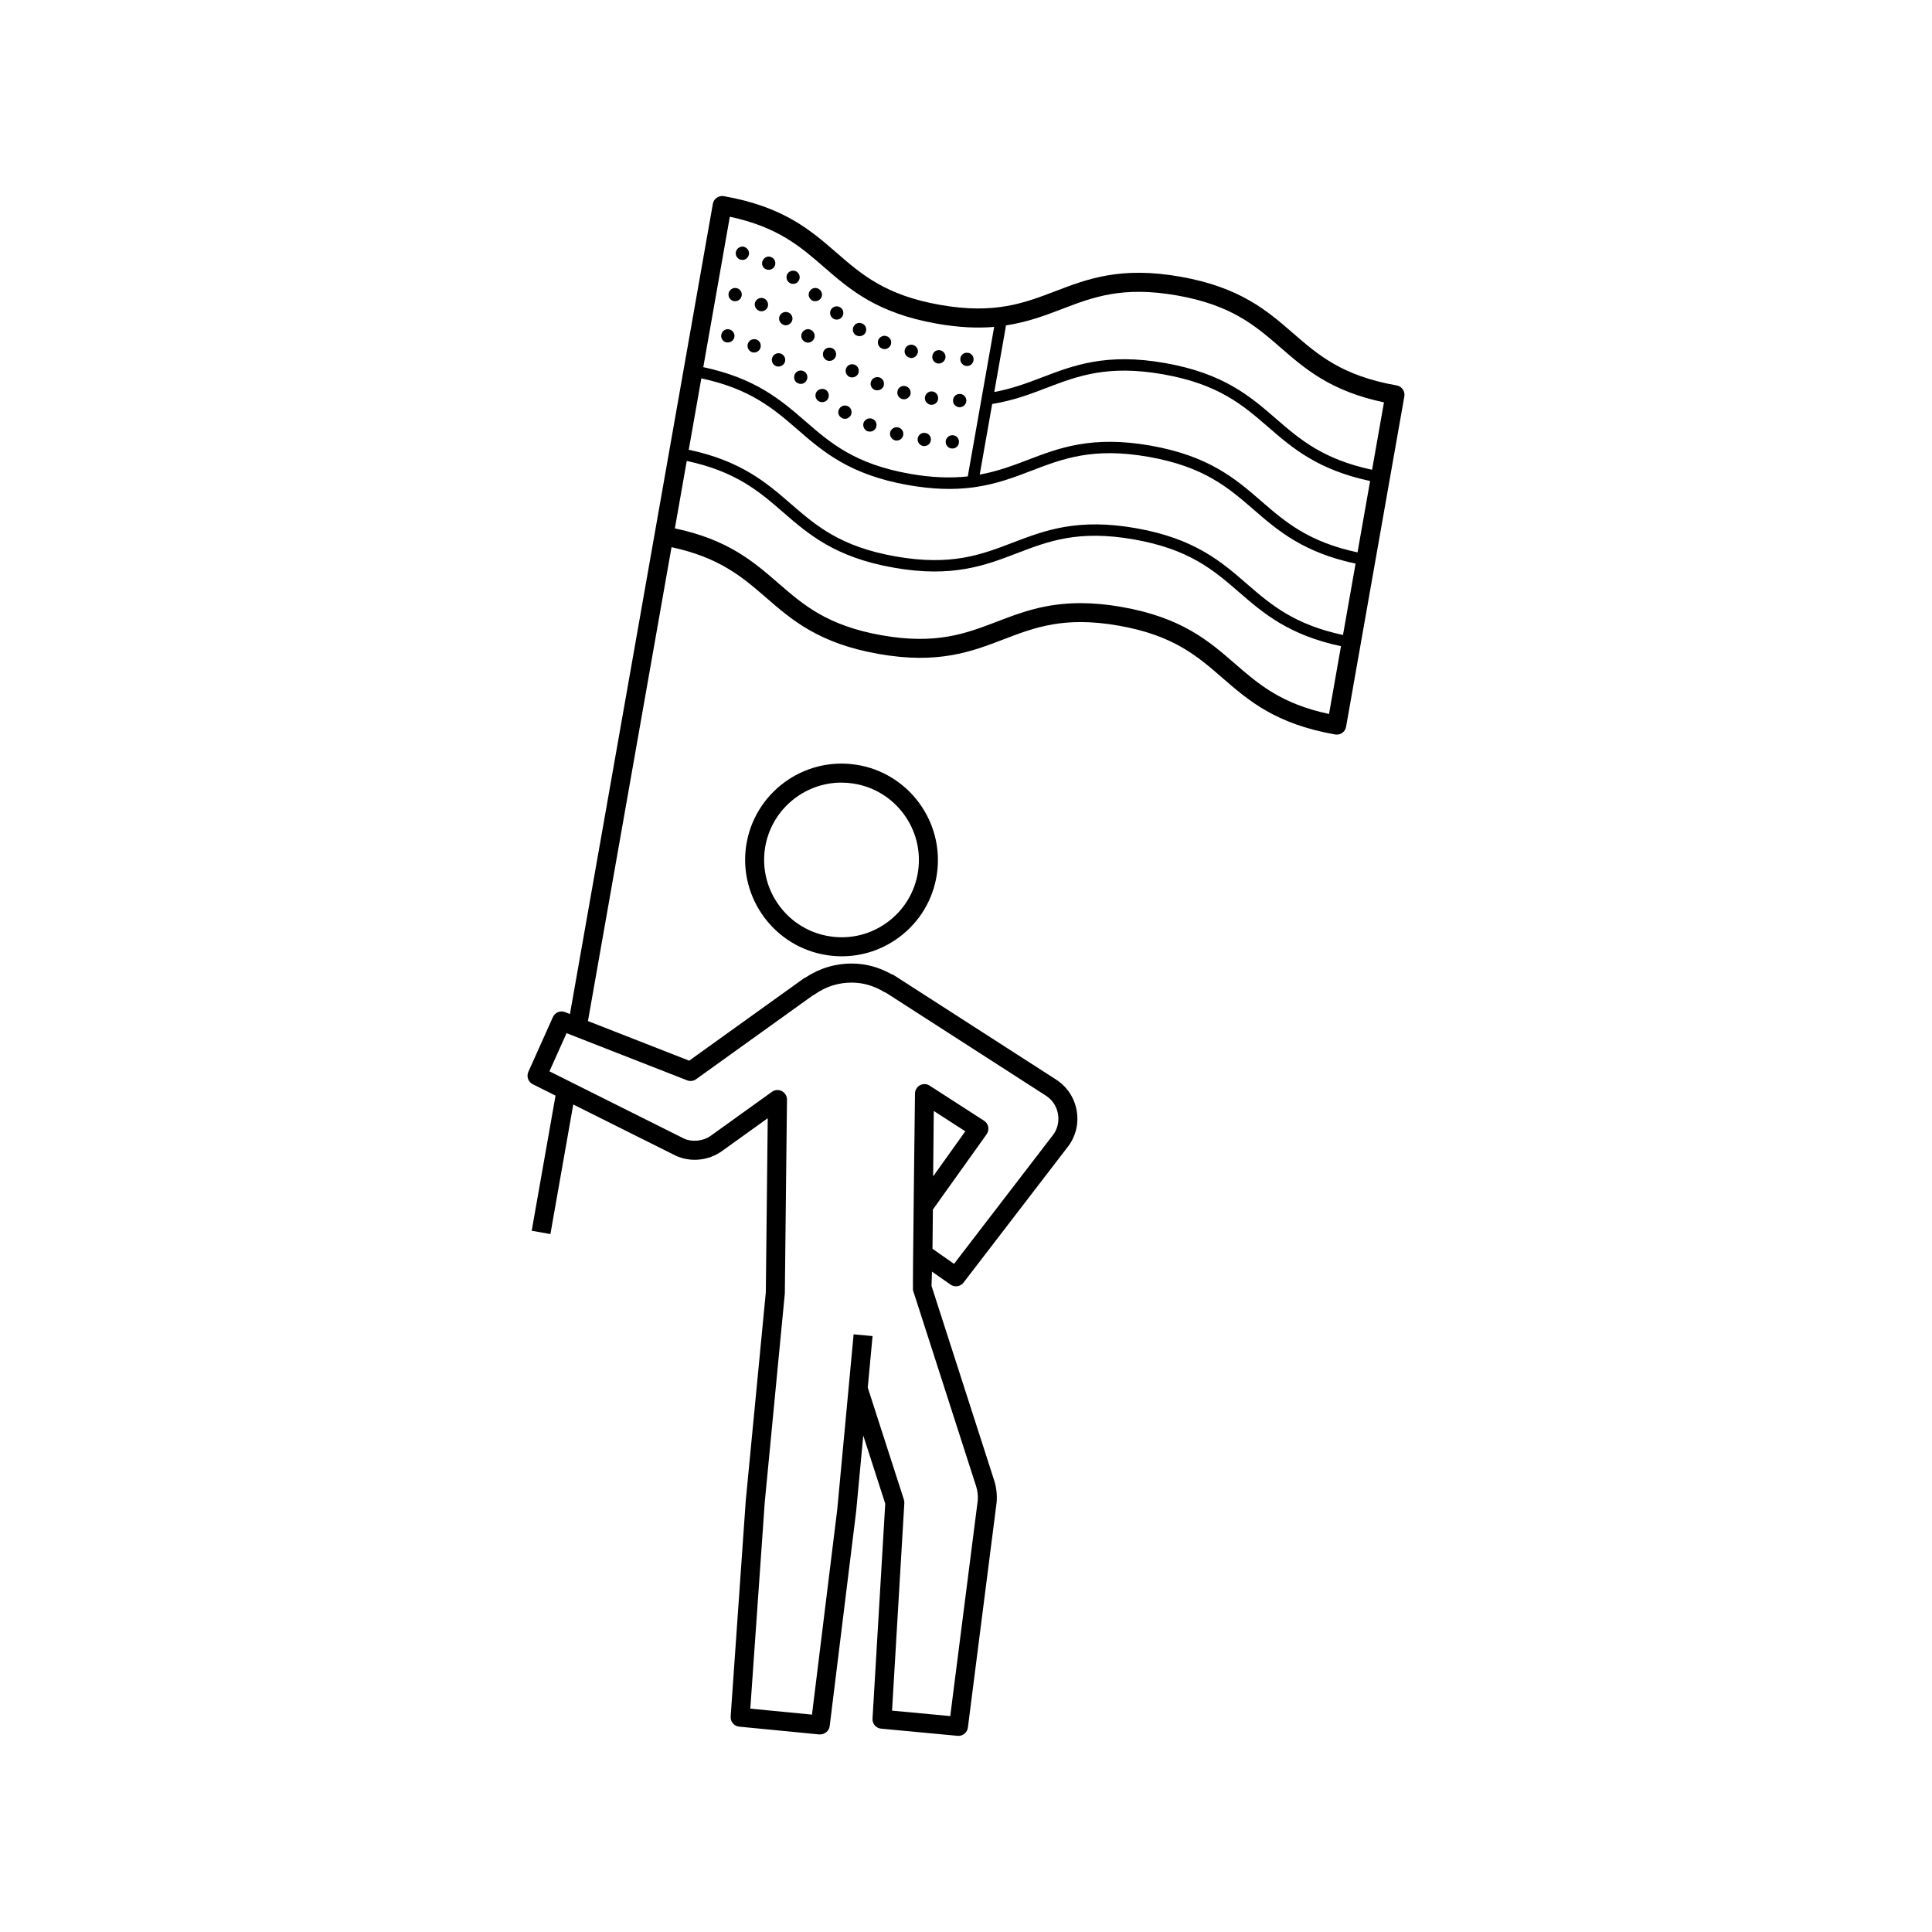 <?xml version="1.0" encoding="UTF-8"?>
<!-- Uploaded to: SVG Repo, www.svgrepo.com, Generator: SVG Repo Mixer Tools -->
<svg fill="#000000" width="800px" height="800px" version="1.1" viewBox="144 144 512 512" xmlns="http://www.w3.org/2000/svg">
 <g>
  <path d="m370.76 346.64c-13.934-2.074-26.934 7.562-29.023 21.504-2.035 13.926 7.617 26.934 21.523 28.996 1.281 0.191 2.559 0.289 3.828 0.289 5.43 0 10.699-1.727 15.141-5.012 5.477-4.055 9.047-10 10.055-16.75 2.059-13.949-7.598-26.969-21.523-29.027zm16.539 28.277c-0.812 5.414-3.672 10.188-8.07 13.441-4.398 3.254-9.801 4.621-15.227 3.793h-0.004c-11.164-1.656-18.914-12.098-17.281-23.27 1.527-10.16 10.289-17.48 20.258-17.48 0.996 0 2.016 0.074 3.039 0.227 11.191 1.648 18.938 12.098 17.285 23.289z"/>
  <path d="m371.78 233.09c0.605 0 1.16-0.301 1.516-0.805 0.504-0.855 0.25-1.914-0.555-2.418h-0.051c-0.805-0.555-1.914-0.301-2.418 0.555-0.504 0.805-0.25 1.914 0.555 2.418 0.301 0.148 0.656 0.25 0.953 0.25z"/>
  <path d="m365.74 228.7c0.504 0 1.004-0.203 1.359-0.656 0.605-0.754 0.504-1.863-0.25-2.469s-1.863-0.504-2.469 0.25c-0.605 0.754-0.504 1.863 0.25 2.469 0.305 0.254 0.707 0.406 1.109 0.406z"/>
  <path d="m360.04 223.82c0.508 0 1.008-0.203 1.367-0.605 0.656-0.707 0.555-1.863-0.203-2.469-0.754-0.656-1.863-0.555-2.469 0.203-0.656 0.754-0.551 1.812 0.203 2.469 0.301 0.301 0.703 0.402 1.102 0.402z"/>
  <path d="m385.04 238.78c0.145 0.051 0.301 0.102 0.453 0.102 0.805 0 1.512-0.555 1.715-1.359 0.25-0.906-0.352-1.863-1.258-2.117-0.957-0.25-1.914 0.301-2.168 1.258-0.258 0.957 0.352 1.914 1.258 2.117z"/>
  <path d="m392.54 240.34h0.25c0.863 0 1.613-0.656 1.77-1.512 0.152-0.957-0.555-1.863-1.461-2.016h-0.051c-0.957-0.152-1.812 0.504-1.969 1.512-0.152 0.961 0.504 1.816 1.461 2.016z"/>
  <path d="m354.15 219.23c0.605 0 1.16-0.25 1.461-0.754 0.555-0.805 0.352-1.863-0.453-2.469-0.805-0.504-1.863-0.301-2.414 0.453-0.555 0.805-0.352 1.914 0.453 2.469 0.301 0.203 0.652 0.301 0.953 0.301z"/>
  <path d="m346.95 215.35c0.25 0.102 0.504 0.152 0.754 0.152 0.656 0 1.309-0.352 1.605-1.008 0.402-0.855 0.055-1.914-0.855-2.316-0.855-0.453-1.914-0.051-2.316 0.855-0.449 0.855-0.047 1.914 0.812 2.316z"/>
  <path d="m400.2 241h0.051c0.957 0 1.762-0.754 1.762-1.762 0-0.957-0.75-1.762-1.715-1.762-1.008-0.051-1.809 0.754-1.809 1.715 0 0.953 0.754 1.758 1.711 1.809z"/>
  <path d="m340.25 212.83c0.152 0 0.352 0.051 0.508 0.051 0.75 0 1.461-0.504 1.656-1.258 0.309-0.906-0.25-1.914-1.152-2.168v-0.051c-0.957-0.25-1.914 0.301-2.215 1.211-0.258 0.957 0.246 1.914 1.203 2.215z"/>
  <path d="m377.73 236.36c0.203 0.102 0.453 0.152 0.656 0.152 0.707 0 1.359-0.402 1.664-1.109 0.348-0.855-0.051-1.914-0.957-2.266-0.906-0.402-1.914 0.051-2.316 0.906-0.363 0.906 0.039 1.965 0.953 2.316z"/>
  <path d="m398.29 251.93c0.953 0 1.762-0.754 1.809-1.715 0-1.008-0.75-1.812-1.715-1.812-1.008-0.051-1.812 0.754-1.812 1.715-0.043 1.004 0.762 1.762 1.719 1.812z"/>
  <path d="m390.63 251.27h0.25c0.855 0 1.613-0.605 1.719-1.512 0.145-0.957-0.508-1.863-1.461-2.016-0.957-0.152-1.863 0.555-2.016 1.512-0.156 0.957 0.551 1.863 1.508 2.016z"/>
  <path d="m383.12 249.76c0.152 0 0.309 0.051 0.457 0.051 0.75 0 1.461-0.555 1.715-1.309 0.203-0.957-0.352-1.914-1.316-2.168-0.906-0.25-1.914 0.301-2.117 1.258-0.246 0.961 0.309 1.918 1.262 2.168z"/>
  <path d="m345.03 226.29c0.25 0.152 0.504 0.203 0.754 0.203 0.656 0 1.309-0.402 1.605-1.008 0.402-0.906 0-1.965-0.855-2.367-0.906-0.402-1.914-0.051-2.367 0.855-0.395 0.855 0.008 1.914 0.863 2.316z"/>
  <path d="m358.12 234.8c0.508 0 1.008-0.203 1.367-0.656 0.605-0.707 0.551-1.812-0.203-2.469-0.754-0.656-1.863-0.555-2.519 0.203-0.605 0.754-0.555 1.863 0.203 2.469 0.352 0.301 0.75 0.453 1.152 0.453z"/>
  <path d="m363.82 239.64c0.508 0 1.008-0.203 1.367-0.656 0.605-0.754 0.504-1.863-0.25-2.469s-1.863-0.504-2.469 0.25c-0.605 0.754-0.504 1.863 0.25 2.469 0.301 0.305 0.703 0.406 1.102 0.406z"/>
  <path d="m352.24 230.21c0.555 0 1.113-0.301 1.461-0.805 0.555-0.754 0.352-1.863-0.453-2.418-0.805-0.555-1.914-0.352-2.469 0.453-0.551 0.805-0.348 1.863 0.453 2.418 0.352 0.25 0.652 0.352 1.008 0.352z"/>
  <path d="m369.87 244.02c0.555 0 1.113-0.301 1.461-0.805 0.508-0.855 0.25-1.914-0.551-2.418-0.805-0.504-1.918-0.301-2.418 0.555-0.504 0.805-0.25 1.914 0.555 2.418 0.297 0.199 0.602 0.25 0.953 0.25z"/>
  <path d="m375.82 247.34c0.203 0.051 0.453 0.102 0.656 0.102 0.707 0 1.359-0.402 1.664-1.059 0.348-0.906-0.055-1.965-0.957-2.316-0.902-0.352-1.965 0.051-2.316 0.957-0.406 0.906 0.047 1.914 0.953 2.316z"/>
  <path d="m338.33 223.77c0.152 0.051 0.301 0.051 0.504 0.051 0.754 0 1.461-0.504 1.664-1.258 0.309-0.906-0.25-1.914-1.152-2.168-0.957-0.301-1.914 0.25-2.215 1.16-0.262 0.957 0.238 1.914 1.199 2.215z"/>
  <path d="m360.5 247.7c-0.605 0.754-0.508 1.863 0.25 2.469 0.352 0.301 0.75 0.402 1.109 0.402 0.555 0 1.059-0.203 1.367-0.605 0.656-0.754 0.504-1.863-0.203-2.519-0.762-0.602-1.867-0.5-2.523 0.254z"/>
  <path d="m349.31 240.84c0.309 0.203 0.656 0.301 1.008 0.301 0.555 0 1.109-0.301 1.461-0.754 0.555-0.805 0.352-1.914-0.453-2.469-0.805-0.555-1.914-0.352-2.469 0.453-0.547 0.809-0.348 1.914 0.453 2.469z"/>
  <path d="m343.12 237.27c0.203 0.102 0.504 0.152 0.707 0.152 0.711 0 1.309-0.402 1.613-1.008 0.402-0.906 0.051-1.965-0.805-2.367-0.906-0.402-1.965-0.051-2.367 0.855-0.406 0.855-0.055 1.914 0.852 2.367z"/>
  <path d="m337.37 231.32c-0.906-0.301-1.914 0.25-2.168 1.211-0.301 0.906 0.25 1.914 1.16 2.168 0.203 0.051 0.348 0.051 0.504 0.051 0.754 0 1.461-0.453 1.715-1.258 0.25-0.914-0.25-1.871-1.211-2.172z"/>
  <path d="m372.89 255.96c-0.352 0.906 0.102 1.914 0.953 2.316 0.25 0.051 0.453 0.102 0.711 0.102 0.656 0 1.309-0.402 1.605-1.059 0.352-0.906-0.051-1.965-0.953-2.316-0.91-0.355-1.914 0.047-2.316 0.957z"/>
  <path d="m381.21 260.7c0.105 0.051 0.25 0.051 0.402 0.051 0.805 0 1.512-0.504 1.715-1.309 0.258-0.957-0.301-1.914-1.258-2.168-0.953-0.25-1.914 0.352-2.168 1.258-0.203 0.957 0.352 1.914 1.309 2.168z"/>
  <path d="m355.06 245.33c0.348 0.25 0.75 0.402 1.152 0.402 0.508 0 1.008-0.203 1.309-0.605 0.66-0.754 0.555-1.863-0.145-2.519h-0.051c-0.711-0.605-1.812-0.555-2.469 0.203-0.602 0.758-0.551 1.867 0.203 2.519z"/>
  <path d="m367 254.7c0.25 0.203 0.598 0.301 0.906 0.301 0.605 0 1.152-0.301 1.512-0.855 0.508-0.805 0.25-1.914-0.555-2.418-0.855-0.504-1.914-0.25-2.414 0.555-0.562 0.855-0.309 1.914 0.551 2.418z"/>
  <path d="m396.37 262.86h0.051c0.906 0 1.715-0.754 1.715-1.715 0.051-1.008-0.754-1.812-1.715-1.812-0.957 0-1.77 0.754-1.812 1.715 0 1.004 0.754 1.812 1.762 1.812z"/>
  <path d="m388.71 262.21h0.25c0.855 0 1.613-0.605 1.715-1.512 0.152-0.957-0.504-1.812-1.461-1.965-1.004-0.152-1.859 0.504-2.012 1.461-0.152 0.957 0.5 1.863 1.508 2.016z"/>
  <path d="m515.75 247.18c-0.379-0.551-0.961-0.922-1.621-1.039-14.434-2.543-20.75-8.027-27.438-13.828-6.906-5.996-14.051-12.195-29.867-14.984-15.828-2.801-24.66 0.59-33.199 3.859-8.273 3.16-16.086 6.141-30.504 3.606-14.438-2.543-20.758-8.027-27.441-13.828-6.906-5.996-14.047-12.191-29.855-14.984-0.66-0.117-1.336 0.035-1.883 0.418-0.543 0.383-0.922 0.969-1.031 1.629l-37.867 214.7-1.301-0.508c-1.27-0.5-2.664 0.09-3.219 1.32l-6.504 14.508c-0.551 1.23-0.035 2.676 1.168 3.281l6.035 3.019-6.316 35.816 4.957 0.875 6.055-34.34 27.188 13.582c3.883 1.785 8.637 1.324 12.195-1.215l12.156-8.73-0.508 46.152-5.32 55.238-3.996 57.168c-0.098 1.367 0.91 2.555 2.266 2.684l21.23 2.066c1.32 0.07 2.578-0.848 2.746-2.203l7.023-56.977 1.875-20.035 5.824 18.062-3.371 56.965c-0.082 1.355 0.926 2.527 2.277 2.656l20.262 1.898c0.082 0.004 0.16 0.012 0.242 0.012 1.25 0 2.332-0.934 2.492-2.203l7.613-59.641c0.176-1.965-0.051-4-0.656-5.891l-16.59-51.504c0.031-0.715 0.07-1.984 0.117-3.797l4.914 3.445c1.098 0.777 2.625 0.543 3.445-0.523l27.902-36.336c1.961-2.754 2.684-6.106 2.051-9.438-0.629-3.316-2.539-6.16-5.379-8.012l-42.977-27.652c-0.215-0.141-0.449-0.238-0.691-0.301-3.289-1.848-6.797-2.801-10.41-2.82-4.367-0.039-8.652 1.234-12.344 3.699-0.203 0.074-0.398 0.18-0.586 0.312l-30.27 21.73-26.824-10.5 22.148-125.58c12.664 2.719 18.703 7.856 24.98 13.301 6.906 5.996 14.051 12.191 29.859 14.984 15.816 2.793 24.652-0.594 33.191-3.871 8.266-3.164 16.062-6.16 30.516-3.613 14.438 2.543 20.758 8.031 27.438 13.836 6.906 5.996 14.051 12.195 29.867 14.992 0.145 0.023 0.293 0.039 0.438 0.039 0.516 0 1.02-0.156 1.445-0.453 0.543-0.383 0.922-0.969 1.031-1.629l15.438-87.551c0.113-0.652-0.035-1.328-0.418-1.875zm-187.28 182.82 30.887-22.172c0.176-0.074 0.352-0.168 0.523-0.289 2.941-2.09 6.344-3.164 9.922-3.141 2.922 0.016 5.758 0.84 8.438 2.438 0.16 0.098 0.332 0.172 0.516 0.227l42.43 27.305c1.672 1.09 2.797 2.766 3.168 4.727 0.371 1.969-0.055 3.949-1.152 5.496l-26.375 34.344-5.707-4 0.102-10.395 14.246-19.957c0.398-0.559 0.551-1.266 0.422-1.941-0.125-0.68-0.527-1.27-1.113-1.641l-14.414-9.297c-0.766-0.504-1.75-0.539-2.559-0.105-0.805 0.438-1.316 1.273-1.324 2.195 0 0-0.648 51.762-0.535 52.109l16.727 51.938c0.398 1.23 0.551 2.613 0.441 3.805l-7.289 57.133-15.422-1.445 3.254-55.008c0.02-0.312-0.02-0.625-0.117-0.922l-9.574-29.68 1.273-13.648-5.019-0.473-4.336 46.395-6.699 54.391-16.344-1.586 3.824-54.66 5.324-55.383 0.57-51.344c0.012-0.945-0.52-1.824-1.359-2.262-0.836-0.441-1.855-0.371-2.629 0.188l-16.191 11.633c-2.106 1.496-5.019 1.715-7.094 0.766l-35.676-17.828 4.535-10.117 31.945 12.5c0.789 0.309 1.676 0.203 2.383-0.293zm62.82 25.75 0.172-17.332 8.352 5.387zm-61.43-211.48c12.922 2.762 19.07 7.984 25.453 13.527 6.805 5.906 13.84 12.016 29.383 14.758 6.332 1.113 11.977 1.309 17.262 0.598 5.965-0.801 10.762-2.637 15.402-4.414 8.398-3.219 16.332-6.262 31.039-3.668 14.723 2.594 21.137 8.168 27.93 14.062 6.418 5.57 13.133 11.285 26.914 14.227l-3.336 18.914c-12.922-2.769-19.074-7.992-25.461-13.539-6.805-5.906-13.844-12.016-29.383-14.758-15.527-2.731-24.238 0.594-32.652 3.82-8.398 3.215-16.328 6.246-31.043 3.664-14.711-2.594-21.125-8.16-27.918-14.055-6.418-5.57-13.133-11.289-26.918-14.223zm148.45 32.582c-6.812-5.906-13.844-12.016-29.391-14.758-15.531-2.734-24.234 0.598-32.641 3.82-4.074 1.562-8 3.008-12.641 3.863l3.293-18.66c0.035-0.023 0.074-0.047 0.105-0.074 5.375-0.871 9.859-2.543 14.16-4.191 8.402-3.219 16.355-6.246 31.059-3.656 14.711 2.594 21.125 8.16 27.922 14.055 6.418 5.566 13.141 11.285 26.918 14.219l-3.336 18.914c-12.926-2.769-19.066-7.988-25.449-13.531zm-86.074-47.086c5.949 1.055 10.906 1.23 15.23 0.867l-6.996 39.621c-4.672 0.508-9.668 0.301-15.254-0.676-14.715-2.594-21.129-8.168-27.922-14.062-6.418-5.57-13.133-11.285-26.914-14.219l7.031-39.863c12.699 2.715 18.668 7.883 24.953 13.348 6.91 5.996 14.055 12.199 29.871 14.984zm103.97 103.45c-12.707-2.719-18.672-7.894-24.957-13.355-6.906-5.996-14.051-12.195-29.871-14.988-4.117-0.727-7.758-1.031-11.047-1.031-9.34 0-15.824 2.481-22.141 4.902-8.273 3.164-16.07 6.152-30.516 3.613-14.434-2.551-20.746-8.027-27.434-13.828-6.539-5.672-13.285-11.531-27.391-14.504l3.148-17.871c12.93 2.766 19.074 7.984 25.461 13.531 6.805 5.906 13.84 12.016 29.379 14.75 15.547 2.75 24.242-0.594 32.648-3.812 8.398-3.219 16.309-6.262 31.051-3.664 14.711 2.594 21.129 8.168 27.926 14.062 6.418 5.57 13.141 11.285 26.914 14.227zm11.41-64.723c-12.93-2.762-19.074-7.984-25.461-13.527-6.805-5.906-13.844-12.012-29.383-14.75-15.531-2.746-24.242 0.586-32.66 3.809-4.07 1.562-7.984 3.004-12.617 3.859l3.113-17.652c5.668-0.867 10.293-2.602 14.801-4.328 8.277-3.168 16.09-6.152 30.527-3.606 14.434 2.543 20.75 8.027 27.438 13.828 6.539 5.672 13.289 11.531 27.391 14.504z"/>
 </g>
</svg>